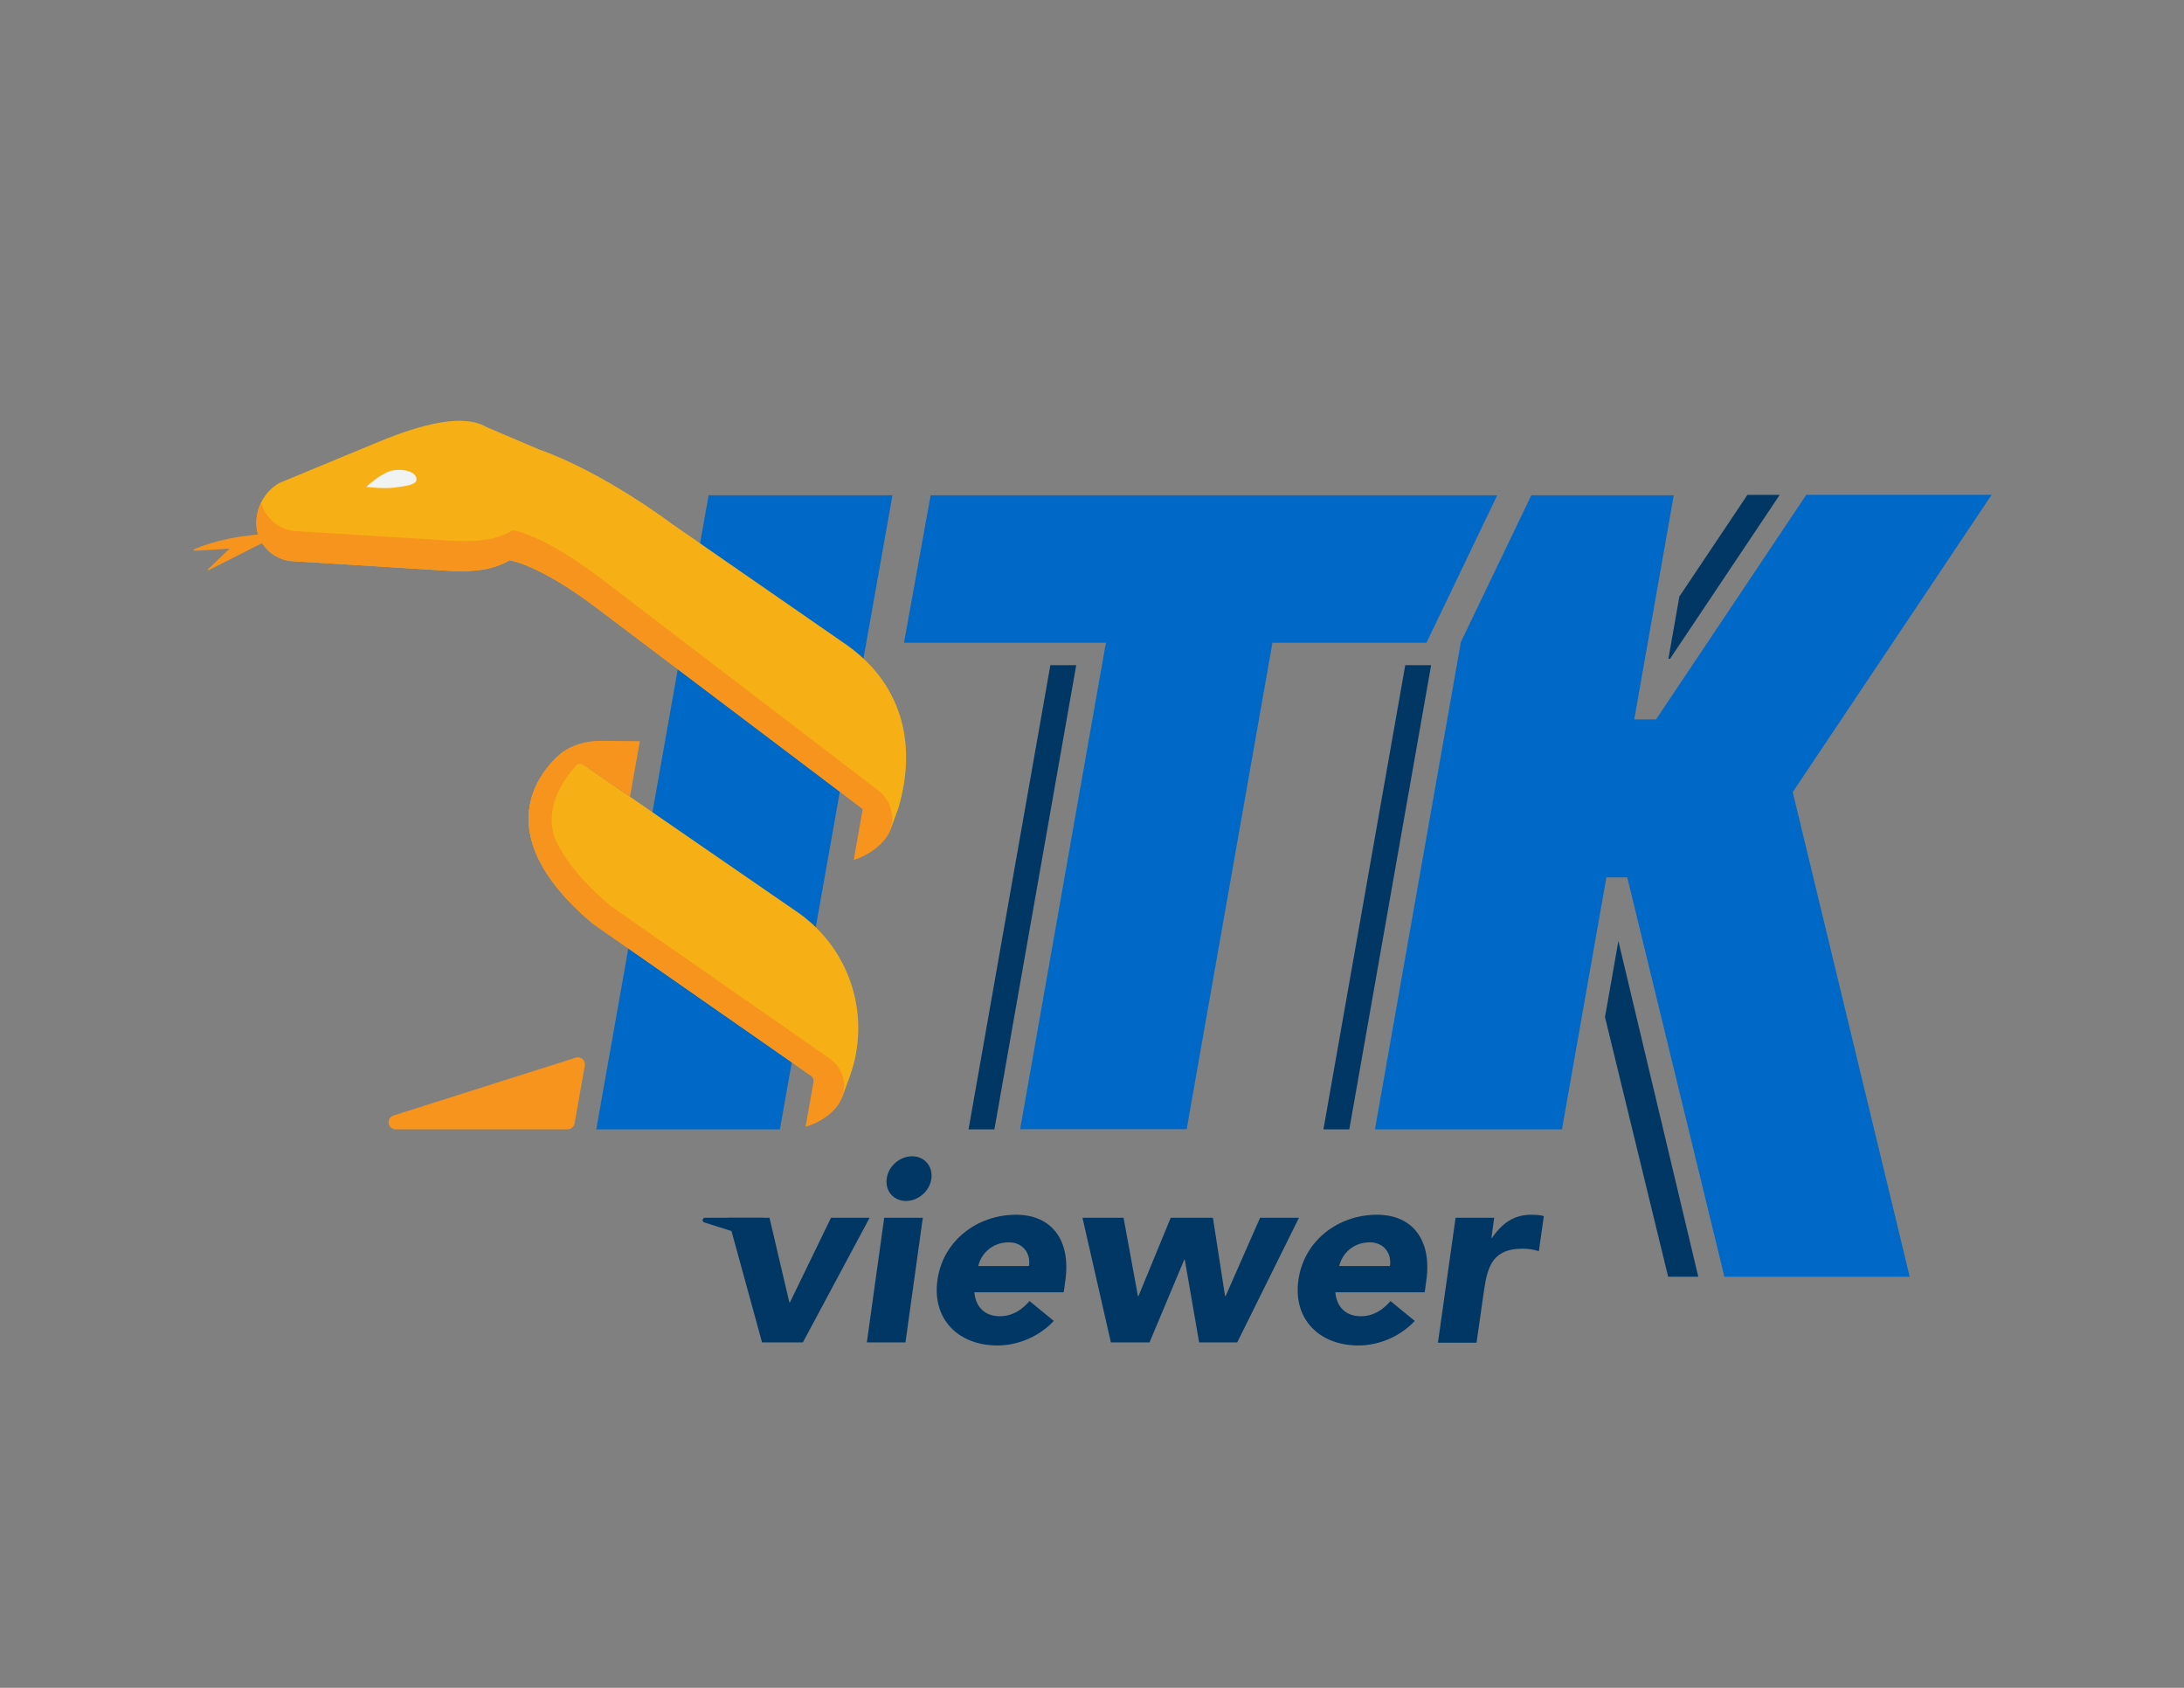 <?xml version="1.0" encoding="UTF-8"?>
<svg id="Layer_1" data-name="Layer 1" xmlns="http://www.w3.org/2000/svg" viewBox="0 0 792 612">
  <rect x="0" y="0" width="792" height="612" fill="#808080" stroke="none"/>
  <defs>
    <style>
      .cls-1 {
        fill: #003764;
      }

      .cls-1, .cls-2, .cls-3, .cls-4, .cls-5 {
        stroke-width: 0px;
      }

      .cls-2 {
        fill: #f7941d;
      }

      .cls-3 {
        fill: #f6b015;
      }

      .cls-4 {
        fill: #0068c7;
      }

      .cls-5 {
        fill: #f1f2f2;
      }
    </style>
  </defs>
  <polygon class="cls-4" points="256.97 179.58 216.23 409.49 282.82 409.49 323.64 179.58 256.97 179.58"/>
  <path class="cls-2" d="M208.76,383.51l-66.06,20.96c-1.29.41-2.05,1.76-1.72,3.07h0c.29,1.15,1.32,1.95,2.5,1.95h62.35c1.25,0,2.32-.9,2.53-2.13l3.71-20.96c.34-1.91-1.47-3.49-3.31-2.9Z"/>
  <polygon class="cls-1" points="351.23 409.49 360.61 409.49 390.28 241.19 380.9 241.19 351.23 409.49"/>
  <polygon class="cls-1" points="479.93 409.49 489.31 409.49 518.98 241.19 509.6 241.19 479.93 409.49"/>
  <polygon class="cls-1" points="586.89 341.21 582.03 368.79 604.93 462.92 615.86 462.92 586.89 341.21"/>
  <polygon class="cls-1" points="645.39 179.43 633.68 179.43 609 216.31 605.03 238.87 605.62 238.87 645.39 179.43"/>
  <polygon class="cls-4" points="542.95 179.58 337.49 179.58 327.82 233.06 401.04 233.06 369.94 409.44 430.33 409.44 461.43 233.06 517.29 233.06 542.95 179.58"/>
  <path class="cls-3" d="M204.5,272.38l85.34,58.81c18.7,13.38,26.18,37.57,18.3,59.17l-2.75,7.54-90.39-62.96c-45.4-38.17-10.5-62.56-10.5-62.56Z"/>
  <polygon class="cls-4" points="722.23 179.42 655.03 179.42 600.55 260.85 592.64 260.85 606.97 179.58 555.31 179.58 529.77 232.81 498.61 409.49 566.43 409.49 582.54 318.12 590.1 318.12 625.33 462.92 692.53 462.92 650.11 287.22 722.23 179.42"/>
  <path class="cls-2" d="M70.98,199.67l12.24-.72-7.41,7.1c-.82.79-.67.97.34.45,6.32-3.25,26.13-13.18,26.13-13.18-8.49.13-20.69,1.23-31.47,5.65-1.06.43-.97.77.16.7Z"/>
  <path class="cls-3" d="M307.41,234.1l-63.81-44.2s-24.38-18.53-48.1-26.93c-.01,0-19.12-8.14-19.12-8.14h0c-9.72-5.76-28.01.72-40.94,6.14,0,0-34.29,14.22-34.29,14.22-5.25,3.14-8.38,8.88-8.16,15,0,.05,0,.1,0,.15.29,6.65,5.45,12.07,12.03,13.06l59.41,3.67c7.69.19,14.21-.35,20.33-3.92h0s10.29,1.21,31.46,17.17h0s106.64,80.43,106.64,80.43c.04.03.1.01.12-.04l2.72-7.44c7.39-24.65.4-45.79-18.3-59.17Z"/>
  <path class="cls-2" d="M318.48,286.59l-100.97-77.16h0c-21.17-15.97-31.46-17.17-31.46-17.17-6.12,3.58-12.51,4.1-20.33,3.92l-59.41-3.67c-5.64-.84-10.22-4.95-11.61-10.29-1.2,2.44-1.82,5.18-1.71,7.99,0,.05,0,.1,0,.15.28,6.44,5.14,11.74,11.42,12.95.4.08.81.12,1.22.14l58.8,3.63c7.46.21,14.21-.35,20.33-3.92,0,0,10.29,1.21,31.46,17.17h0s96.64,73.06,96.64,73.06l-3.27,18.4c5.72-1.7,11.38-6.07,13.31-10.8,0,0,.02-.04.05-.13,1.71-5.22-.12-10.94-4.49-14.28Z"/>
  <path class="cls-5" d="M132.82,176.53s5.73-5.41,9.96-6.02,7.92.74,8.24,2.99c.32,2.26-3.4,2.65-7.63,3.26-4.24.61-10.57-.23-10.57-.23Z"/>
  <path class="cls-2" d="M300.96,383.88l-79.52-55.39c-10.94-9.2-17.21-17.59-20.44-25.04-1.86-6.14-1.65-15.27,8.02-25.99.81-.79,1.67-.81,3.57.5h0s15.87,10.93,15.87,10.93l3.57-20.15-14.29-.12c-8.42,0-13.24,3.76-13.24,3.76,0,0-34.9,24.39,10.5,62.56l78.95,55c.81.56,1.21,1.54,1.04,2.51l-2.86,16.12c5.72-1.7,11.44-5.71,13.25-10.67,1.88-5.13.06-10.89-4.42-14.01Z"/>
  <path class="cls-1" d="M263.95,441.56h15.1l7.2,30.7h.2l14.9-30.7h14l-24.2,45.2h-14.8l-12.4-45.2Z"/>
  <path class="cls-1" d="M320.65,441.56h14l-6.3,45.2h-14l6.3-45.2ZM330.75,419.26c4.5,0,7.6,3.6,7,8.1s-4.7,8.1-9.2,8.1-7.6-3.6-7-8.1,4.7-8.1,9.2-8.1Z"/>
  <path class="cls-1" d="M382.15,478.96c-5.3,5.7-13.1,8.9-20.4,8.9-14,0-23.8-9.3-21.8-23.7,2-14.4,14.5-23.7,28.5-23.7,13,0,19.9,9.3,17.9,23.7l-.6,4.4h-32.4c.4,5.3,3.8,8.7,9.2,8.7,4.6,0,8-2.3,10.8-5.5l8.8,7.2ZM373.15,459.06c.7-4.7-2.3-8.6-7.3-8.6-6.1,0-10.1,4.2-11.1,8.6h18.4Z"/>
  <path class="cls-1" d="M392.55,441.56h14.9l5.2,28.4h.2l11.7-28.4h15.3l4.4,28.4h.2l12.5-28.4h14.1l-22.4,45.2h-13.8l-5.2-30h-.2l-12.6,30h-14l-10.3-45.2Z"/>
  <path class="cls-1" d="M513.05,478.96c-5.3,5.7-13.1,8.9-20.4,8.9-14,0-23.8-9.3-21.8-23.7,2-14.4,14.5-23.7,28.5-23.7,13,0,19.9,9.3,17.9,23.7l-.6,4.4h-32.4c.4,5.3,3.8,8.7,9.2,8.7,4.6,0,8-2.3,10.8-5.5l8.8,7.2ZM504.05,459.06c.7-4.7-2.3-8.6-7.3-8.6-6.1,0-10.1,4.2-11.1,8.6h18.4Z"/>
  <path class="cls-1" d="M527.85,441.56h14l-1,7.3h.2c3.8-5.5,8.1-8.4,14.2-8.4,1.6,0,3.3.1,4.6.5l-1.8,12.7c-1.9-.6-3.8-.9-5.9-.9-10.6,0-12.7,6.1-14,15.2l-2.7,18.9h-14l6.4-45.3Z"/>
  <path class="cls-1" d="M277.56,450.27l-22.15-7.03c-.43-.14-.69-.59-.58-1.03h0c.1-.38.44-.66.84-.66h20.9c.42,0,.78.3.85.71l1.25,7.03c.11.64-.49,1.17-1.11.97Z"/>
</svg>